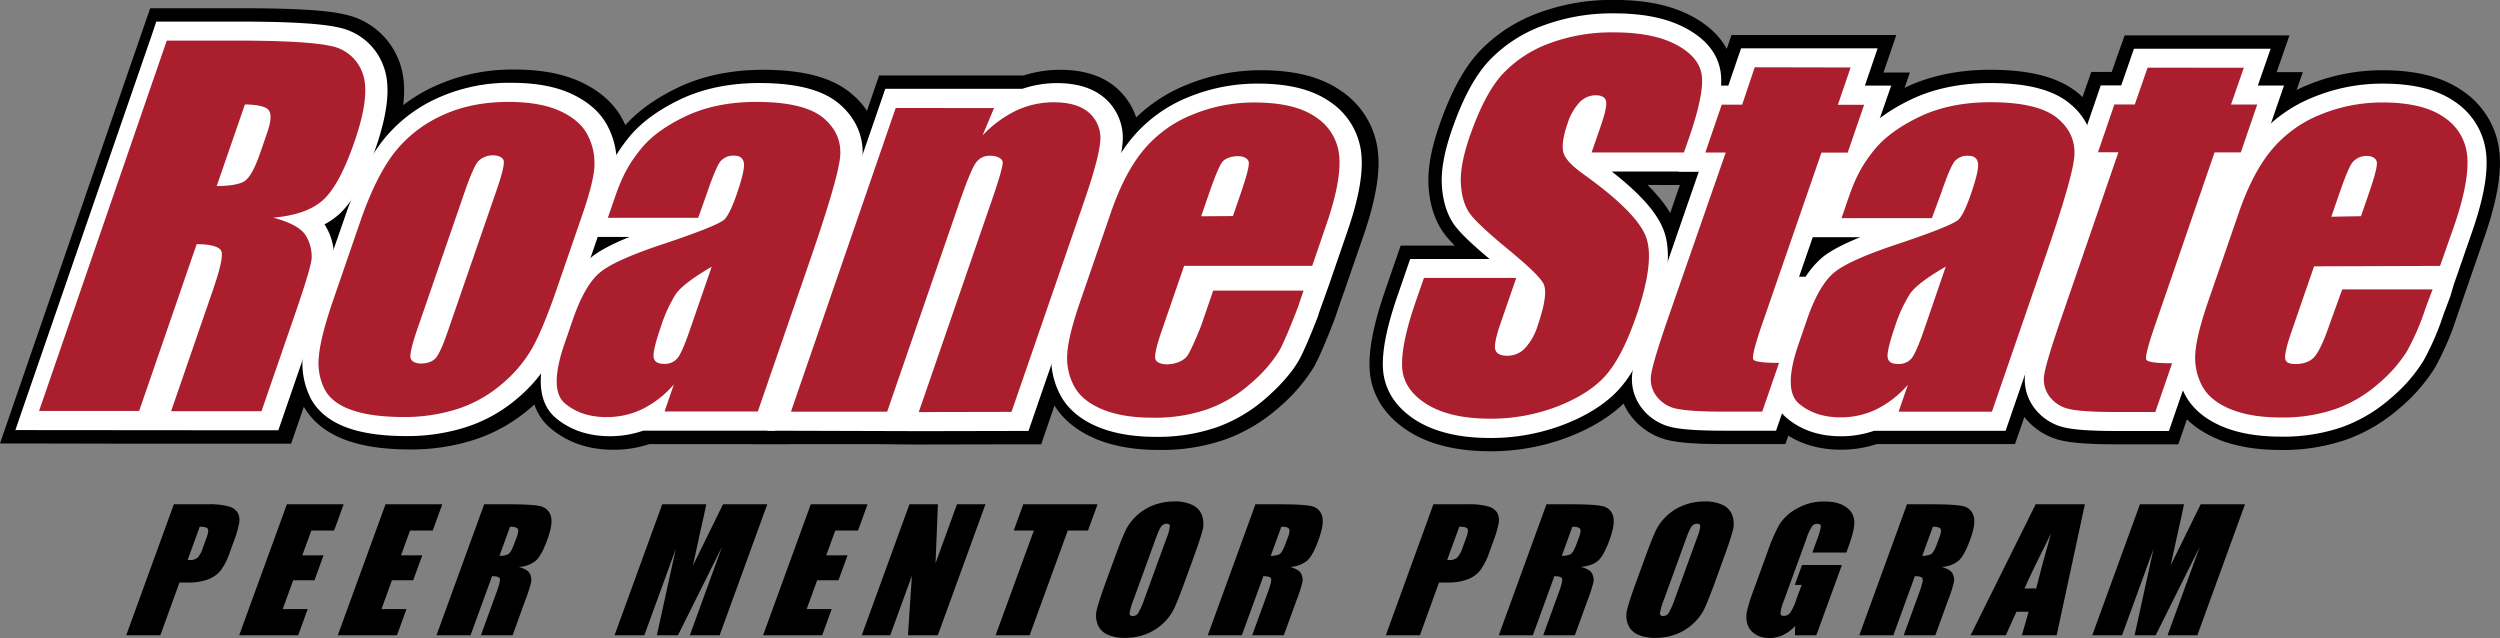 <svg id="Layer_1" data-name="Layer 1" xmlns="http://www.w3.org/2000/svg" viewBox="0 0 915.01 233.51"><rect x="0" y="0" width="915.01" height="233.51" fill="#808080" stroke="none"/><defs><style>.cls-1{fill:#fff;}.cls-2{fill:#aa1e2e;}.cls-3{fill:none;}</style></defs><path d="M916.82,94.07c4.31-12.51,6.08-22.34,5.42-30A30.82,30.82,0,0,0,908.77,41c-7.28-5.11-16.85-7.59-29.29-7.61a71.26,71.26,0,0,0-27.43,5.37A57.07,57.07,0,0,0,829.64,55C824,61.8,819.4,70.54,815.53,81.74l-11.2,32.45c-3.23,9.37-5,16.57-5.32,22a33.76,33.76,0,0,0,3.78,18.25c3.21,6.08,8.66,10.77,16.2,13.93,6.4,2.67,14.17,4,23.11,4a71.2,71.2,0,0,0,24.15-3.82,60.91,60.91,0,0,0,19.62-11.69,62.27,62.27,0,0,0,12.73-14.67,100.86,100.86,0,0,0,7.8-18l-.11.31,2.67-7.74Z" transform="translate(-7.37 -7.68)"/><path d="M782.18,28.54,777.49,42l11.23-8H772.78L770,42l-6,17.51-5.43,15.74h24.12L771.44,59.55,750.6,120.08c-5.4,15.63-6.5,20.6-6.87,23.4a22.09,22.09,0,0,0,4.56,16.83,24.16,24.16,0,0,0,14.52,8.78c4.08.82,10.17,1.2,19.17,1.21l14.19,0h8.47l2.77-8,6.16-17.85L819,128.72H802.35a34.33,34.33,0,0,1-5.3-.24,10.79,10.79,0,0,1,7.59,10.95c0-.19.34-2,2.56-8.48l21.91-63.62-11.24,8H836l2.76-8,6-17.5,5.44-15.74H823.93l11.21,15.78,4.69-13.47,5.49-15.77-16.7,0-35.21,0H785Z" transform="translate(-7.37 -7.68)"/><path d="M699,85.41c-18.16,6-24.45,10-27.6,12.57-5.6,4.49-10.1,11.84-13.76,22.45l-3.17,9.16c-2.1,6.1-8.5,24.64,3.77,34.9,6.18,5.15,13.86,7.77,22.85,7.78a41.73,41.73,0,0,0,18.38-4.16,49.1,49.1,0,0,0,15.13-11.75l-29,13.85,16.65,0,34.14,0h8.48l2.77-8,19.26-55.82c8.86-25.69,10.68-34.37,11.28-38.67a28,28,0,0,0-9.68-25.5c-6.94-6.08-17.61-9-32.62-9-11.66,0-22.16,2.17-31.19,6.49s-16.08,9.61-20.86,15.68c-4.48,5.68-7.74,10.91-11.16,20.82l-2.57,7.44-5.43,15.73,16.65,0,33.08,0S713.39,80.6,699,85.41Z" transform="translate(-7.37 -7.68)"/><path d="M638.37,28.47l-4.66,13.64,11.25-8H629l-2.77,8-6,17.5-5.43,15.74,16.65,0h7.47L627.68,59.57l-20.87,60.36c-5.4,15.64-6.5,20.61-6.87,23.42a22.09,22.09,0,0,0,4.56,16.83A24.18,24.18,0,0,0,619,169c4.08.82,10.17,1.21,19.17,1.22h22.66l2.77-8,6.16-17.85,5.43-15.74H658.56a34.8,34.8,0,0,1-5.3-.25,10.81,10.81,0,0,1,7.59,11,62.47,62.47,0,0,1,2.56-8.48l21.94-63.44-11.24,8h18.08l2.77-8,6-17.5,5.44-15.74-16.65,0h-9.61L691.4,49.82l4.67-13.64,5.36-15.7-16.6,0-35.21,0h-8.5Z" transform="translate(-7.37 -7.68)"/><path d="M636.79,62c4.5-13,6.1-21.8,5.2-28.41-.8-5.85-4.17-14.09-15.67-20.12-7.45-3.91-16.68-5.81-28.2-5.82a77.32,77.32,0,0,0-27.86,4.83,56.34,56.34,0,0,0-21.7,14.32c-5.57,6.08-10.3,14.89-14.46,26.94-3.05,8.83-4.3,16.2-3.85,22.51.5,7,2.54,12.82,6,17.33,1.65,2.13,5.07,6,15.5,14.55,8.36,6.8,10.54-10.57,10.54-10.57l-33.79,0h-8.48l-2.76,8-3.07,8.89c-4,11.7-5.85,20.84-5.55,27.94.28,6.63,3,16,14.43,23.23,7.59,4.78,17.54,7.2,29.55,7.22a79.31,79.31,0,0,0,29.47-5.47c9.57-3.8,17-8.78,22.22-14.82,5-5.78,9.25-14,13.11-25.22,5.63-16.32,6.76-28,3.56-36.85C617.93,82,609.33,72.91,594,61.85c-2.8-2-4.05,13.52-4.05,13.52l33.78,0h8.48l2.77-8Z" transform="translate(-7.37 -7.68)"/><path class="cls-1" d="M912.19,92.47c4.09-11.84,5.78-21,5.17-28A26,26,0,0,0,906,45c-6.42-4.51-15.08-6.7-26.47-6.71a66.17,66.17,0,0,0-25.56,5A52.17,52.17,0,0,0,833.4,58.13a.4.4,0,0,1,.13-.11,15,15,0,0,1-3.6.57c-4.58.42-13.1,1.2-16.5,11,0-.07-21.73,61-21.73,61l-.54,1.53.19,1.61c1.22,10.64,13.26,10.33,19,10.19l.64,0-7.15-7.44a29,29,0,0,0,3.24,15.64c2.67,5.06,7.3,9,13.76,11.7,5.79,2.43,12.93,3.66,21.22,3.67A66.23,66.23,0,0,0,864.59,164a55.83,55.83,0,0,0,18-10.74,57.31,57.31,0,0,0,11.75-13.49,96.23,96.23,0,0,0,7.39-17.09l-.06.18,2.55-6.78,1.21-4.12Z" transform="translate(-7.37 -7.68)"/><path class="cls-1" d="M786.8,30.15l-4.69,13.47,6.61-4.69H776.26l-1.62,4.72-6,17.5,1.7-2.7-4.13,4.08-1.63,1.6-.37,2.25-9.24,56.46.29-1.16c-5.34,15.49-6.35,20.23-6.64,22.46a17.34,17.34,0,0,0,3.55,13.17,19.12,19.12,0,0,0,11.65,7c3.69.75,9.64,1.11,18.2,1.12h19.18l1.62-4.72,6.16-17.84,3.2-9.26h-9.8c-4.87,0-6.22-.32-6.35-.36a5.65,5.65,0,0,1,2.94,2.52,5.57,5.57,0,0,1,.85,3.06c0-.19.25-2.08,2.8-9.48l21.91-63.61-6.61,4.71h14.59l1.62-4.71,6-17.5,3.2-9.26h-19.4l6.59,9.28,4.69-13.47,3.23-9.28h-9.82l-35.21,0h-5Z" transform="translate(-7.37 -7.68)"/><path class="cls-1" d="M700.55,90.05c-13.25,4.37-21.55,8.11-26.08,11.74a32.67,32.67,0,0,0-8.35,11l6.22-3.82-6.39,0-5.94,0-6,0s-.94,5.87-.94,5.87L650.44,131l-.27,1.62.48,1.57c.72,2.33,1.37,4.81,2,7.22,2.18,8.27,4.07,15.42,8.72,19.31,5.28,4.4,11.91,6.63,19.72,6.64a36.9,36.9,0,0,0,16.24-3.67,44.15,44.15,0,0,0,13.6-10.6l-15.24,3-3.2,9.26h9.8l34.14,0h5l1.62-4.71,19.26-55.83c6.55-19,10.17-31.33,11.06-37.75a22.89,22.89,0,0,0-8.06-21.14c-6-5.26-15.62-7.83-29.39-7.84-10.93,0-20.71,2-29.08,6S692,52.94,687.71,58.41c-1.1,1.39-2.87,3.88-3.07,4.16l8.22-2.46c-1-.39-10-3.68-17.61.18a16.1,16.1,0,0,0-8.31,10.65l-.06.21,0,.22-3,14.75-1.7,8.37h8.54l43.75,0S716.24,84.8,700.55,90.05Z" transform="translate(-7.37 -7.68)"/><path class="cls-1" d="M643,30.05l-4.66,13.64L645,39H632.5l-1.62,4.72-6,17.5-3.2,9.26h17.27l-6.6-9.27-20.87,60.36c-5.29,15.32-6.33,20.05-6.65,22.46a17.31,17.31,0,0,0,3.56,13.17,19.15,19.15,0,0,0,11.64,7c3.69.74,9.64,1.11,18.2,1.12h19.18l1.63-4.71,6.15-17.84,3.2-9.26h-9.8a32.44,32.44,0,0,1-6.35-.36,6,6,0,0,1,3.79,5.58c0-.19.25-2.08,2.8-9.48l21.94-63.44-6.62,4.71H688.7l1.63-4.71,6-17.51L699.56,39H680.17l6.6,9.25,4.67-13.65,3.15-9.24h-9.76l-35.21,0h-5Z" transform="translate(-7.37 -7.68)"/><path class="cls-1" d="M632.16,60.44c4.18-12.12,5.76-20.43,5-26.16-.93-6.84-5.34-12.38-13.09-16.44-6.74-3.54-15.22-5.26-25.93-5.27A72.58,72.58,0,0,0,572,17.08a51.44,51.44,0,0,0-19.85,13.06c-5.1,5.57-9.5,13.82-13.44,25.23-2.82,8.19-4,14.91-3.59,20.55.43,6,2.12,11,5,14.69,2.41,3.1,7.09,7.48,14.75,13.77,9.24,7.52,7.42-1.9,7.42-1.9l-33.79,0h-5l-1.63,4.72-3.06,8.89c-3.84,11.11-5.57,19.66-5.29,26.14.23,5.46,2.53,13.24,12.14,19.3,6.81,4.27,15.88,6.44,26.95,6.45a74.43,74.43,0,0,0,27.67-5.12c8.82-3.49,15.65-8,20.31-13.45s8.54-13,12.2-23.64c5.17-15,6.34-26,3.58-33.58S605.64,76.28,591.1,65.82c-4.09-2.92-11,4.65-11,4.65h9.79l33.79,0h5l1.62-4.72Z" transform="translate(-7.37 -7.68)"/><path class="cls-2" d="M860.64,87l2.83-8.2c2.17-6.3,3.79-10.18,4.85-11.61a6.64,6.64,0,0,1,5.42-2.42c1.91,0,3.55.92,3.59,2.61s-1,5.43-3,11.23l-2.83,8.2Zm45,3.24Q911.17,74,910.4,65a18.9,18.9,0,0,0-8.48-14.38q-7.71-5.41-22.45-5.44a59.39,59.39,0,0,0-22.88,4.47,45.15,45.15,0,0,0-17.81,12.9q-7,8.43-12,23l-11.21,32.46q-4.27,12.41-4.7,18.91a21.92,21.92,0,0,0,2.44,11.91q2.85,5.42,10.28,8.53t18.53,3.12a59.28,59.28,0,0,0,20.11-3.12A48.82,48.82,0,0,0,878,148a51.29,51.29,0,0,0,10.35-11.8,90.74,90.74,0,0,0,6.81-15.82l2.55-6.78-33.08,0-4.79,13.28q-2.88,8.33-5.22,11.23c-1.55,1.92-4.33,2.82-7,2.81-2.14,0-3.62-.45-3.85-1.91s.49-4.71,2.23-9.75l8.32-24.1,46.12-.16ZM793.4,32.44l-4.69,13.48h-7.47l-6,17.5h7.47l-20.84,60.52q-5.73,16.6-6.32,21.09a10.28,10.28,0,0,0,2.13,8,12.24,12.24,0,0,0,7.52,4.45q4.8,1,16.83,1l14.19,0,6.16-17.85q-8.67,0-9.42-1.27T796,127.07l21.91-63.62h9.61l6-17.5h-9.6l4.69-13.47Zm-81.83,96q-2.93,8.47-4.6,10.46a6.13,6.13,0,0,1-5,2c-2.3,0-3.54-.84-3.73-2.54S699,132.85,701,127a51.62,51.62,0,0,1,5.36-11.67q2.73-4.07,13.17-10.07Zm6.23-50q3.19-9.3,4.83-11.52a6,6,0,0,1,5.16-2.22c2.07,0,3.24.89,3.53,2.65s-.58,5.55-2.59,11.36q-2.4,7-4.4,9.21t-21.56,8.8q-18.28,6-23.93,10.57t-10,17.06l-3.16,9.17q-5.84,16.89.15,21.91t15.24,5a29.82,29.82,0,0,0,13.19-3,37.12,37.12,0,0,0,11.42-8.94l-3.41,9.87,34.15,0,19.26-55.83Q765.22,75,766.45,66.12T760.71,51.2q-7-6.09-24.8-6.11-14.88,0-26,5.33T693.2,62.73c-3.67,4.65-6.3,8.76-9.26,17.34l-2.57,7.44,33.08,0ZM649.61,32.31,645,46h-7.47l-6,17.5h7.47L618,123.81q-5.73,16.6-6.32,21.08a10.3,10.3,0,0,0,2.13,8,12.28,12.28,0,0,0,7.52,4.45c3.21.64,8.81,1,16.83,1h14.19l6.16-17.84q-8.67,0-9.42-1.27t3-12.26l21.94-63.44h9.61l6-17.5h-9.6l4.66-13.65ZM625.56,58.16q5.58-16.19,4.66-22.93T620.81,24q-8.49-4.46-22.7-4.47a65.41,65.41,0,0,0-23.6,4,44.48,44.48,0,0,0-17.2,11.26q-6.6,7.2-12,22.79-3.74,10.8-3.23,17.77c.33,4.64,1.53,8.27,3.57,10.9s6.6,6.85,13.67,12.67,11.36,9.87,12.83,12.33.73,7.68-2,15.67a21.36,21.36,0,0,1-4.64,8.21,8.78,8.78,0,0,1-6.44,2.76q-3.69,0-4.39-2.18t1.94-9.8l5.7-16.51-33.79,0-3.07,8.88q-5.26,15.27-4.91,23.57t8.89,13.68q8.53,5.37,23.23,5.39a67.48,67.48,0,0,0,25.09-4.63q11.68-4.64,17.57-11.51t10.9-21.37q6.88-19.94,3.62-28.91T587,71.49c-4.56-3.25-7.06-6-7.5-8.31s0-5.68,1.57-10.19a20.21,20.21,0,0,1,4.42-7.85,8.17,8.17,0,0,1,5.94-2.59c2,0,3.28.65,3.71,1.93s-.16,4.28-1.77,9l-3.47,10,33.79,0Z" transform="translate(-7.37 -7.68)"/><path d="M506.36,94.08c4.31-12.5,6.09-22.33,5.42-30A30.79,30.79,0,0,0,498.3,41c-7.27-5.11-16.84-7.6-29.27-7.61a71.46,71.46,0,0,0-27.44,5.37A57.07,57.07,0,0,0,419.18,55c-5.63,6.79-10.24,15.53-14.1,26.72l-11.2,32.46c-3.23,9.37-5,16.57-5.33,22a33.71,33.71,0,0,0,3.78,18.24c3.22,6.09,8.67,10.78,16.2,13.94,6.4,2.67,14.17,4,23.11,4a70.91,70.91,0,0,0,24.15-3.83,60.53,60.53,0,0,0,19.62-11.68,61.88,61.88,0,0,0,12.73-14.67c2.48-4.22,6.5-14.54,7.67-17.61l.08-.21.07-.21,2.16-6.35.38-1Z" transform="translate(-7.37 -7.68)"/><path d="M326.39,43.3,288,154.49l-5.43,15.74,16.65,0,35.21,0h8.48l-13.58.14,16.71,0,33.95-.07,8.45,0,2.75-8,26.9-78c3.76-10.89,5.72-18.43,6.16-23.71a24,24,0,0,0-7.35-19.9c-5.14-5-12.36-7.45-21.47-7.46a44.06,44.06,0,0,0-18.69,4.12c-5.64,2.61,7.75,14.37,7.75,14.37l6.83-16.43-17.79,0-35.92,0h-8.48Z" transform="translate(-7.37 -7.68)"/><path d="M222.14,98c-5.61,4.5-10.11,11.84-13.77,22.45l-3.16,9.17c-2.11,6.09-8.51,24.64,3.76,34.89,6.18,5.16,13.87,7.77,22.85,7.78a41.6,41.6,0,0,0,18.39-4.16c5.47-2.66-13.84,2.11-13.84,2.11H253l34.14,0h8.48l2.77-8,19.26-55.83C326.53,80.71,328.35,72,329,67.73a28,28,0,0,0-9.68-25.5c-6.94-6.07-17.61-9-32.62-9-11.66,0-22.16,2.18-31.19,6.5s-16.08,9.6-20.86,15.67c-4.36,5.54-7.56,10.71-11,20.75L221,83.53l-5.44,15.74,16.65,0S225.28,95.43,222.14,98Z" transform="translate(-7.37 -7.68)"/><path d="M239.19,69.12A34,34,0,0,0,235.54,52c-3-6.09-8.29-10.9-15.62-14.33-6.52-3-14.41-4.52-24.1-4.53a68.21,68.21,0,0,0-30.13,6.46A58.46,58.46,0,0,0,144,57.16C138.93,64,134.5,73,130.5,84.59l-9.84,28.52c-3.63,10.52-5.61,18.45-6,24.24a33,33,0,0,0,3.65,18.7c3.29,6,8.84,10.35,16.51,13,6.13,2.1,13.56,3.12,22.71,3.13a75.43,75.43,0,0,0,23.07-3.43,59.4,59.4,0,0,0,20.28-11.2,60.78,60.78,0,0,0,13.88-16.29c3-5.36,6.33-13.21,10.06-24L234.17,90C237.33,80.85,238.92,74.22,239.19,69.12Z" transform="translate(-7.37 -7.68)"/><path d="M24,170l31.7.07h58.22l2.76-8,12.35-35.78c5.38-15.59,6.35-20.17,6.6-22.8a26.3,26.3,0,0,0-3.13-14.55c-3.13-6.12-9.59-10.39-19.75-13.06l-2,23.33c10.85-.94,19.36-4.16,25.28-9.56,5.6-5.1,10.25-13.41,14.65-26.16,5-14.6,5.92-25.19,2.8-33.35a27.24,27.24,0,0,0-20-17.18c-4.22-1-12.62-2.23-36.94-2.26l-25.82,0H62.34l-2.77,8L12.8,154.23,7.37,170Z" transform="translate(-7.37 -7.68)"/><path class="cls-1" d="M500.49,92.48c4.09-11.85,5.78-21,5.17-28A26,26,0,0,0,494.25,45c-6.42-4.51-15.08-6.71-26.47-6.72a66.24,66.24,0,0,0-25.56,5,52.2,52.2,0,0,0-20.52,14.9c-5.17,6.23-9.62,14.71-13.24,25.2l-11.2,32.45c-3.09,8.95-4.75,15.73-5.07,20.73a29,29,0,0,0,3.23,15.65c2.67,5.05,7.3,9,13.76,11.7,5.79,2.42,12.93,3.65,21.22,3.66A66.24,66.24,0,0,0,452.89,164a55.83,55.83,0,0,0,18-10.74c5.34-4.72,9.18-9.13,11.75-13.49,2.35-4,6.51-14.76,7.32-16.88l0-.12,0-.12L493.77,112Z" transform="translate(-7.37 -7.68)"/><path class="cls-1" d="M329.77,44.89,291.4,156.08l-3.19,9.26H298l46.8.14,34-.07h5l1.62-4.7,26.9-78c3.57-10.36,5.51-17.73,5.9-22.53a19.29,19.29,0,0,0-5.86-16c-4.2-4-10.28-6.07-18.09-6.08a39.28,39.28,0,0,0-16.62,3.66,49.35,49.35,0,0,0-14.47,10.54l11.46,7.55,4.18-10,4-9.67H372.3l-35.92,0h-5Z" transform="translate(-7.37 -7.68)"/><path class="cls-1" d="M250,90c-13.25,4.37-21.55,8.11-26.09,11.74-4.86,3.9-8.85,10.52-12.2,20.23l-3.16,9.17c-1.83,5.31-7.41,21.45,2.28,29.55,5.27,4.4,11.9,6.63,19.71,6.64a36.91,36.91,0,0,0,16.25-3.67,44.08,44.08,0,0,0,13.59-10.59l-11.83-6.92L245.18,156,242,165.3h9.79l34.15,0h5l1.63-4.71L311.8,104.8c6.55-19,10.17-31.32,11.06-37.74,1.13-8.23-1.66-15.54-8.06-21.15-6-5.26-15.62-7.82-29.39-7.84-10.94,0-20.72,2-29.08,6S241.51,52.9,237.2,58.38c-4.13,5.25-7,9.88-10.25,19.31l-2.56,7.44-3.2,9.26H231l33.07,0S265.73,84.77,250,90Z" transform="translate(-7.37 -7.68)"/><path class="cls-1" d="M233.06,68.86a29.14,29.14,0,0,0-3.14-14.72c-2.52-5.07-7-9.13-13.31-12.08-5.86-2.73-13.07-4.06-22-4.07a63.35,63.35,0,0,0-28,6,53.32,53.32,0,0,0-19.88,16.11c-4.79,6.44-9,15-12.83,26.12L124,114.7c-3.49,10.11-5.39,17.64-5.79,23a28.28,28.28,0,0,0,3,16c2.69,4.88,7.34,8.48,13.82,10.72,5.61,1.92,12.52,2.86,21.12,2.87a70.45,70.45,0,0,0,21.58-3.21,54.46,54.46,0,0,0,18.62-10.27,55.94,55.94,0,0,0,12.77-15c2.9-5.1,6.07-12.68,9.69-23.19l9.41-27.25C231.26,79.82,232.82,73.43,233.06,68.86Z" transform="translate(-7.37 -7.68)"/><path class="cls-1" d="M22.78,165.1l81.45.07h5l1.63-4.71,12.34-35.78c5.23-15.14,6.15-19.45,6.36-21.67a21.51,21.51,0,0,0-2.62-11.86c-2.49-4.87-7.78-8.23-16.64-10.54l-1.16,13.72c9.76-.85,17.3-3.65,22.41-8.31,4.9-4.47,9.26-12.36,13.32-24.13,4.58-13.27,5.51-23.09,2.86-30a22.17,22.17,0,0,0-16.48-14.16C125,16.3,113.28,15.6,95.38,15.58l-25.81,0h-5L63,20.27,16.18,155.83,13,165.09Z" transform="translate(-7.37 -7.68)"/><rect class="cls-3" x="5.94" y="8" width="492.99" height="151.73"/><path class="cls-2" d="M447,86.84l2.83-8.19c2.17-6.3,3.79-10.18,4.85-11.61s3.49-2.21,5.86-2.2c1.91,0,3.87.8,3.91,2.49s-1,5.43-3,11.24l-2.83,8.19Zm45.71,3.36Q498.32,74,497.55,65a18.89,18.89,0,0,0-8.48-14.37q-7.71-5.43-22.45-5.44a59,59,0,0,0-22.88,4.47,45,45,0,0,0-17.81,12.9q-7,8.41-12,23l-11.2,32.46Q398.43,130.49,398,137a22,22,0,0,0,2.44,11.92q2.85,5.41,10.28,8.53t18.53,3.11a59,59,0,0,0,20.11-3.12A48.47,48.47,0,0,0,465.16,148a51.27,51.27,0,0,0,10.35-11.79c2.17-3.69,6.81-15.83,6.81-15.83l2.16-6.35-33.07,0L447,126.87s-3.66,9.29-5.21,11.22-4.66,2.94-7.3,2.93c-2.14,0-4.05-.67-4.29-2.13s.5-4.71,2.23-9.75L440.75,105l46.89,0Zm-157.51-43L296.86,158.36l35.21,0,26-75.3q4.35-12.6,6.26-15.49a6.16,6.16,0,0,1,5.49-2.89c2.28,0,4.63.94,4.55,2.62s-1.44,6.35-4.09,14L343.64,158.5l33.95-.07,26.9-78q5-14.58,5.55-20.83a12.29,12.29,0,0,0-3.76-10.36q-4.27-4.11-13.23-4.12a32.17,32.17,0,0,0-13.68,3A42.35,42.35,0,0,0,367,57.24l4.18-10Zm-75.32,81.2q-2.93,8.48-4.6,10.45a6.1,6.1,0,0,1-4.95,2c-2.3,0-3.54-.85-3.74-2.54s.72-5.45,2.73-11.26a51.72,51.72,0,0,1,5.36-11.68q2.75-4,13.17-10.06Zm6.23-50q3.19-9.3,4.83-11.52a6,6,0,0,1,5.16-2.22c2.07,0,3.24.89,3.53,2.65s-.58,5.54-2.59,11.36q-2.4,7-4.4,9.21t-21.57,8.8q-18.27,6-23.92,10.57t-10,17.06L214,133.44q-5.82,16.89.16,21.9t15.24,5a29.85,29.85,0,0,0,13.19-3,37,37,0,0,0,11.42-8.95l-3.41,9.88,34.14,0,19.27-55.83q9.51-27.58,10.74-36.43t-5.74-14.93q-7-6.09-24.8-6.1-14.88,0-26.05,5.33T241.54,62.7c-3.66,4.65-6.17,8.69-9.13,17.27l-2.57,7.43,33.08,0ZM171.2,129.15q-2.5,7.26-4.23,9.44c-1.15,1.45-3.44,2.14-5.47,2.14s-3.79-.76-3.91-2.36.73-5,2.55-10.32l17.4-50.42q3-8.59,4.74-10.82a7.52,7.52,0,0,1,5.59-2.27c2,0,3.8.79,3.91,2.28S191,71.91,189,77.63Zm53.73-60.66a22.19,22.19,0,0,0-2.41-11.24q-2.72-5.46-10-8.86c-4.87-2.26-11.23-3.41-19.1-3.41q-14.06,0-24.91,5.26a46.55,46.55,0,0,0-17.33,14Q144.69,73,139.33,88.46L129.5,117q-4.89,14.16-5.43,21.26a21.27,21.27,0,0,0,2.21,12.08q2.75,5,10,7.48t18.85,2.49a63.44,63.44,0,0,0,19.45-2.88,47.37,47.37,0,0,0,16.24-9A48.84,48.84,0,0,0,202,135.37q4-7,9.16-22l9.4-27.26q4.08-11.82,4.38-17.61M105.66,47.94q1.68,2-.52,8.38l-2.55,7.38q-3.06,8.88-6.07,10.5c-2,1.07-5.75,1.58-9.83,1.57L97,45.92c4.19,0,7.55.69,8.67,2m-84,110.16,36.63,0L79.35,97.05c5,0,8.48.9,9.06,2.63s-.38,6.22-2.88,13.47L70,158.18h33.08l12.35-35.78q5.66-16.41,6-20.06a14.63,14.63,0,0,0-1.89-8q-2.22-4.36-12.18-7,12.34-1.06,18.31-6.51T137.09,59.6q6-17.31,2.95-25.23a15.24,15.24,0,0,0-11.52-9.84q-8.46-1.94-34.29-2l-25.82,0Z" transform="translate(-7.37 -7.68)"/><path d="M71,192.25H83.57a26.23,26.23,0,0,1,7.54.8,5.53,5.53,0,0,1,3.28,2.31,5.81,5.81,0,0,1,.53,3.66A37,37,0,0,1,93,205.67l-1.52,4.17a23.78,23.78,0,0,1-3.38,6.69,10.81,10.81,0,0,1-4.66,3.23,19.65,19.65,0,0,1-7,1.12H73.06l-7,19.3H53.57Zm9.48,8.21-4.44,12.19.91,0a4,4,0,0,0,2.69-.84,9,9,0,0,0,1.94-3.51L83,204.39c.6-1.64.73-2.7.4-3.19S82.12,200.46,80.5,200.46Z" transform="translate(-7.37 -7.68)"/><path d="M112.37,192.25h20.78l-3.49,9.6h-8.32L118,210.94h7.79l-3.32,9.11h-7.79l-3.83,10.54H120l-3.49,9.59H94.92Z" transform="translate(-7.37 -7.68)"/><path d="M148.47,192.25h20.78l-3.49,9.6h-8.31l-3.31,9.09h7.78l-3.32,9.11h-7.78L147,230.59h9.15l-3.49,9.59H131Z" transform="translate(-7.37 -7.68)"/><path d="M184.58,192.25h8.82q8.82,0,11.7.69a5,5,0,0,1,3.82,3.47q1,2.81-1.28,8.93c-1.35,3.73-2.73,6.24-4.12,7.52a10.59,10.59,0,0,1-6.32,2.31q3.36.92,4.08,2.46a5.19,5.19,0,0,1,.55,2.82,50,50,0,0,1-2.27,7.09L195,240.18H183.39l5.79-15.92c.94-2.57,1.31-4.16,1.13-4.77s-1.13-.92-2.85-.92l-7.86,21.61H167.13Zm9.48,8.21-3.88,10.65a6.8,6.8,0,0,0,3.15-.57c.71-.39,1.44-1.64,2.21-3.75l1-2.63c.55-1.52.64-2.52.27-3S195.5,200.46,194.06,200.46Z" transform="translate(-7.37 -7.68)"/><path d="M288.2,192.25l-17.44,47.93h-10.9l11.77-32.35-16.12,32.35h-7.72l6.93-31.61L243.2,240.18H232.3l17.45-47.93h16.12q-.86,4.33-2.23,10.19L261,214.64l11-22.39Z" transform="translate(-7.37 -7.68)"/><path d="M304.12,192.25H324.9l-3.49,9.6h-8.32l-3.31,9.09h7.79l-3.32,9.11h-7.79l-3.83,10.54h9.15l-3.49,9.59H286.67Z" transform="translate(-7.37 -7.68)"/><path d="M368.05,192.25l-17.44,47.93H339.69l1.44-21.79-7.93,21.79H322.78l17.45-47.93h10.42l-.87,21.59,7.85-21.59Z" transform="translate(-7.37 -7.68)"/><path d="M409.08,192.25l-3.5,9.6h-7.4l-13.95,38.33H371.77l14-38.33h-7.37l3.49-9.6Z" transform="translate(-7.37 -7.68)"/><path d="M441.09,220.32c-1.75,4.81-3.1,8.23-4.06,10.23A18,18,0,0,1,432.9,236a18.93,18.93,0,0,1-6.23,3.82,21.29,21.29,0,0,1-7.59,1.33,14.74,14.74,0,0,1-6.45-1.26,6.73,6.73,0,0,1-3.56-3.77,9.14,9.14,0,0,1-.23-5.48c.49-2,1.62-5.43,3.42-10.36l3-8.2q2.63-7.23,4.06-10.23a18,18,0,0,1,4.13-5.49,18.93,18.93,0,0,1,6.23-3.82,21.25,21.25,0,0,1,7.59-1.33,14.74,14.74,0,0,1,6.45,1.26,6.73,6.73,0,0,1,3.56,3.77,9.14,9.14,0,0,1,.23,5.48q-.74,3-3.42,10.36Zm-6.73-15.75a15.92,15.92,0,0,0,1.19-4.28c0-.62-.42-.93-1.18-.93a2.46,2.46,0,0,0-1.77.76c-.53.5-1.25,2-2.14,4.45L422.31,227a24.53,24.53,0,0,0-1.53,5.15c0,.65.39,1,1.22,1a2.36,2.36,0,0,0,2-1.13,30.27,30.27,0,0,0,2.31-5.35Z" transform="translate(-7.37 -7.68)"/><path d="M466.87,192.25h8.82c5.89,0,9.78.23,11.7.69a5,5,0,0,1,3.83,3.47q.94,2.81-1.28,8.93-2,5.59-4.13,7.52a10.59,10.59,0,0,1-6.32,2.31q3.36.92,4.08,2.46a5.19,5.19,0,0,1,.55,2.82,50,50,0,0,1-2.27,7.09l-4.6,12.64H465.68l5.8-15.92c.93-2.57,1.31-4.16,1.12-4.77s-1.13-.92-2.84-.92l-7.87,21.61H449.43Zm9.48,8.21-3.88,10.65a6.88,6.88,0,0,0,3.16-.57c.7-.39,1.43-1.64,2.2-3.75l1-2.63c.56-1.52.65-2.52.28-3S477.79,200.46,476.35,200.46Z" transform="translate(-7.37 -7.68)"/><path d="M532,192.25h12.55a26.23,26.23,0,0,1,7.54.8,5.47,5.47,0,0,1,3.27,2.31,5.81,5.81,0,0,1,.54,3.66,37,37,0,0,1-1.93,6.65l-1.52,4.17a24.05,24.05,0,0,1-3.38,6.69,10.93,10.93,0,0,1-4.66,3.23,19.65,19.65,0,0,1-7,1.12h-3.35l-7,19.3H514.59Zm9.48,8.21-4.44,12.19.9,0a4,4,0,0,0,2.69-.84,8.83,8.83,0,0,0,2-3.51l1.43-3.94c.6-1.64.73-2.7.4-3.19S543.13,200.46,541.52,200.46Z" transform="translate(-7.37 -7.68)"/><path d="M573.38,192.25h8.83q8.82,0,11.69.69a5,5,0,0,1,3.83,3.47q.94,2.81-1.28,8.93c-1.36,3.73-2.73,6.24-4.13,7.52s-3.5,2-6.32,2.31q3.38.92,4.08,2.46a5.2,5.2,0,0,1,.56,2.82,51.52,51.52,0,0,1-2.27,7.09l-4.6,12.64H572.19l5.8-15.92q1.39-3.85,1.13-4.77c-.19-.61-1.13-.92-2.85-.92l-7.87,21.61H555.94Zm9.48,8.21L579,211.11a6.82,6.82,0,0,0,3.16-.57c.7-.39,1.44-1.64,2.21-3.75l1-2.63c.55-1.52.64-2.52.27-3S584.3,200.46,582.86,200.46Z" transform="translate(-7.37 -7.68)"/><path d="M635.22,220.32c-1.76,4.81-3.11,8.23-4.07,10.23A18,18,0,0,1,627,236a18.83,18.83,0,0,1-6.23,3.82,21.25,21.25,0,0,1-7.59,1.33,14.77,14.77,0,0,1-6.45-1.26,6.77,6.77,0,0,1-3.56-3.77,9.07,9.07,0,0,1-.22-5.48q.72-3,3.41-10.36l3-8.2q2.63-7.23,4.06-10.23a18,18,0,0,1,4.13-5.49,18.93,18.93,0,0,1,6.23-3.82,21.33,21.33,0,0,1,7.59-1.33,14.79,14.79,0,0,1,6.46,1.26,6.75,6.75,0,0,1,3.55,3.77,9.14,9.14,0,0,1,.23,5.48q-.72,3-3.42,10.36Zm-6.73-15.75a16.15,16.15,0,0,0,1.18-4.28c0-.62-.41-.93-1.18-.93a2.49,2.49,0,0,0-1.77.76q-.79.75-2.14,4.45L616.43,227a24.53,24.53,0,0,0-1.53,5.15c0,.65.4,1,1.23,1a2.36,2.36,0,0,0,2-1.13,30.27,30.27,0,0,0,2.31-5.35Z" transform="translate(-7.37 -7.68)"/><path d="M683.17,209.9H670.7l1.59-4.35a24.35,24.35,0,0,0,1.52-5.15c0-.69-.42-1-1.31-1a2.35,2.35,0,0,0-1.89.89,18.62,18.62,0,0,0-2.08,4.56l-8.37,23a14.77,14.77,0,0,0-1.13,4.25c0,.68.45,1,1.28,1a2.77,2.77,0,0,0,2.27-1.16,17.69,17.69,0,0,0,2.13-4.5l2.07-5.68h-2.52l2.65-7.28h14.6l-9.36,25.72h-7.84l.1-3.43a14.74,14.74,0,0,1-4.43,3.33,11.47,11.47,0,0,1-5,1.11,9.09,9.09,0,0,1-5.32-1.52,6.67,6.67,0,0,1-2.79-3.78,9.76,9.76,0,0,1-.06-4.72,64.2,64.2,0,0,1,2.34-7.42l5.19-14.24a61.21,61.21,0,0,1,4.37-10,17.23,17.23,0,0,1,6.32-5.7,19.5,19.5,0,0,1,10-2.59c3.66,0,6.41.75,8.27,2.25a6.58,6.58,0,0,1,2.77,5.34q0,3.09-2.18,9Z" transform="translate(-7.37 -7.68)"/><path d="M705.33,192.25h8.82q8.82,0,11.7.69a5,5,0,0,1,3.82,3.47q1,2.81-1.28,8.93c-1.35,3.73-2.73,6.24-4.12,7.52a10.59,10.59,0,0,1-6.32,2.31q3.36.92,4.08,2.46a5.19,5.19,0,0,1,.55,2.82,50,50,0,0,1-2.27,7.09l-4.6,12.64H704.14l5.79-15.92c.94-2.57,1.31-4.16,1.13-4.77s-1.13-.92-2.85-.92l-7.86,21.61H687.88Zm9.48,8.21-3.88,10.65a6.8,6.8,0,0,0,3.15-.57c.71-.39,1.44-1.64,2.21-3.75l1-2.63c.55-1.52.64-2.52.27-3S716.25,200.46,714.81,200.46Z" transform="translate(-7.37 -7.68)"/><path d="M770.44,192.25l-10.32,47.93H747.39l2.46-8.61h-4.46l-3.88,8.61H728.62l23.81-47.93Zm-17.82,30.82q2-8.15,5.43-20.13-6.91,13.77-9.72,20.13Z" transform="translate(-7.37 -7.68)"/><path d="M829.05,192.25l-17.44,47.93h-10.9l11.77-32.35-16.12,32.35h-7.72l6.93-31.61-11.52,31.61h-10.9l17.45-47.93h16.12q-.86,4.33-2.22,10.19l-2.67,12.2,11-22.39Z" transform="translate(-7.37 -7.68)"/></svg>
